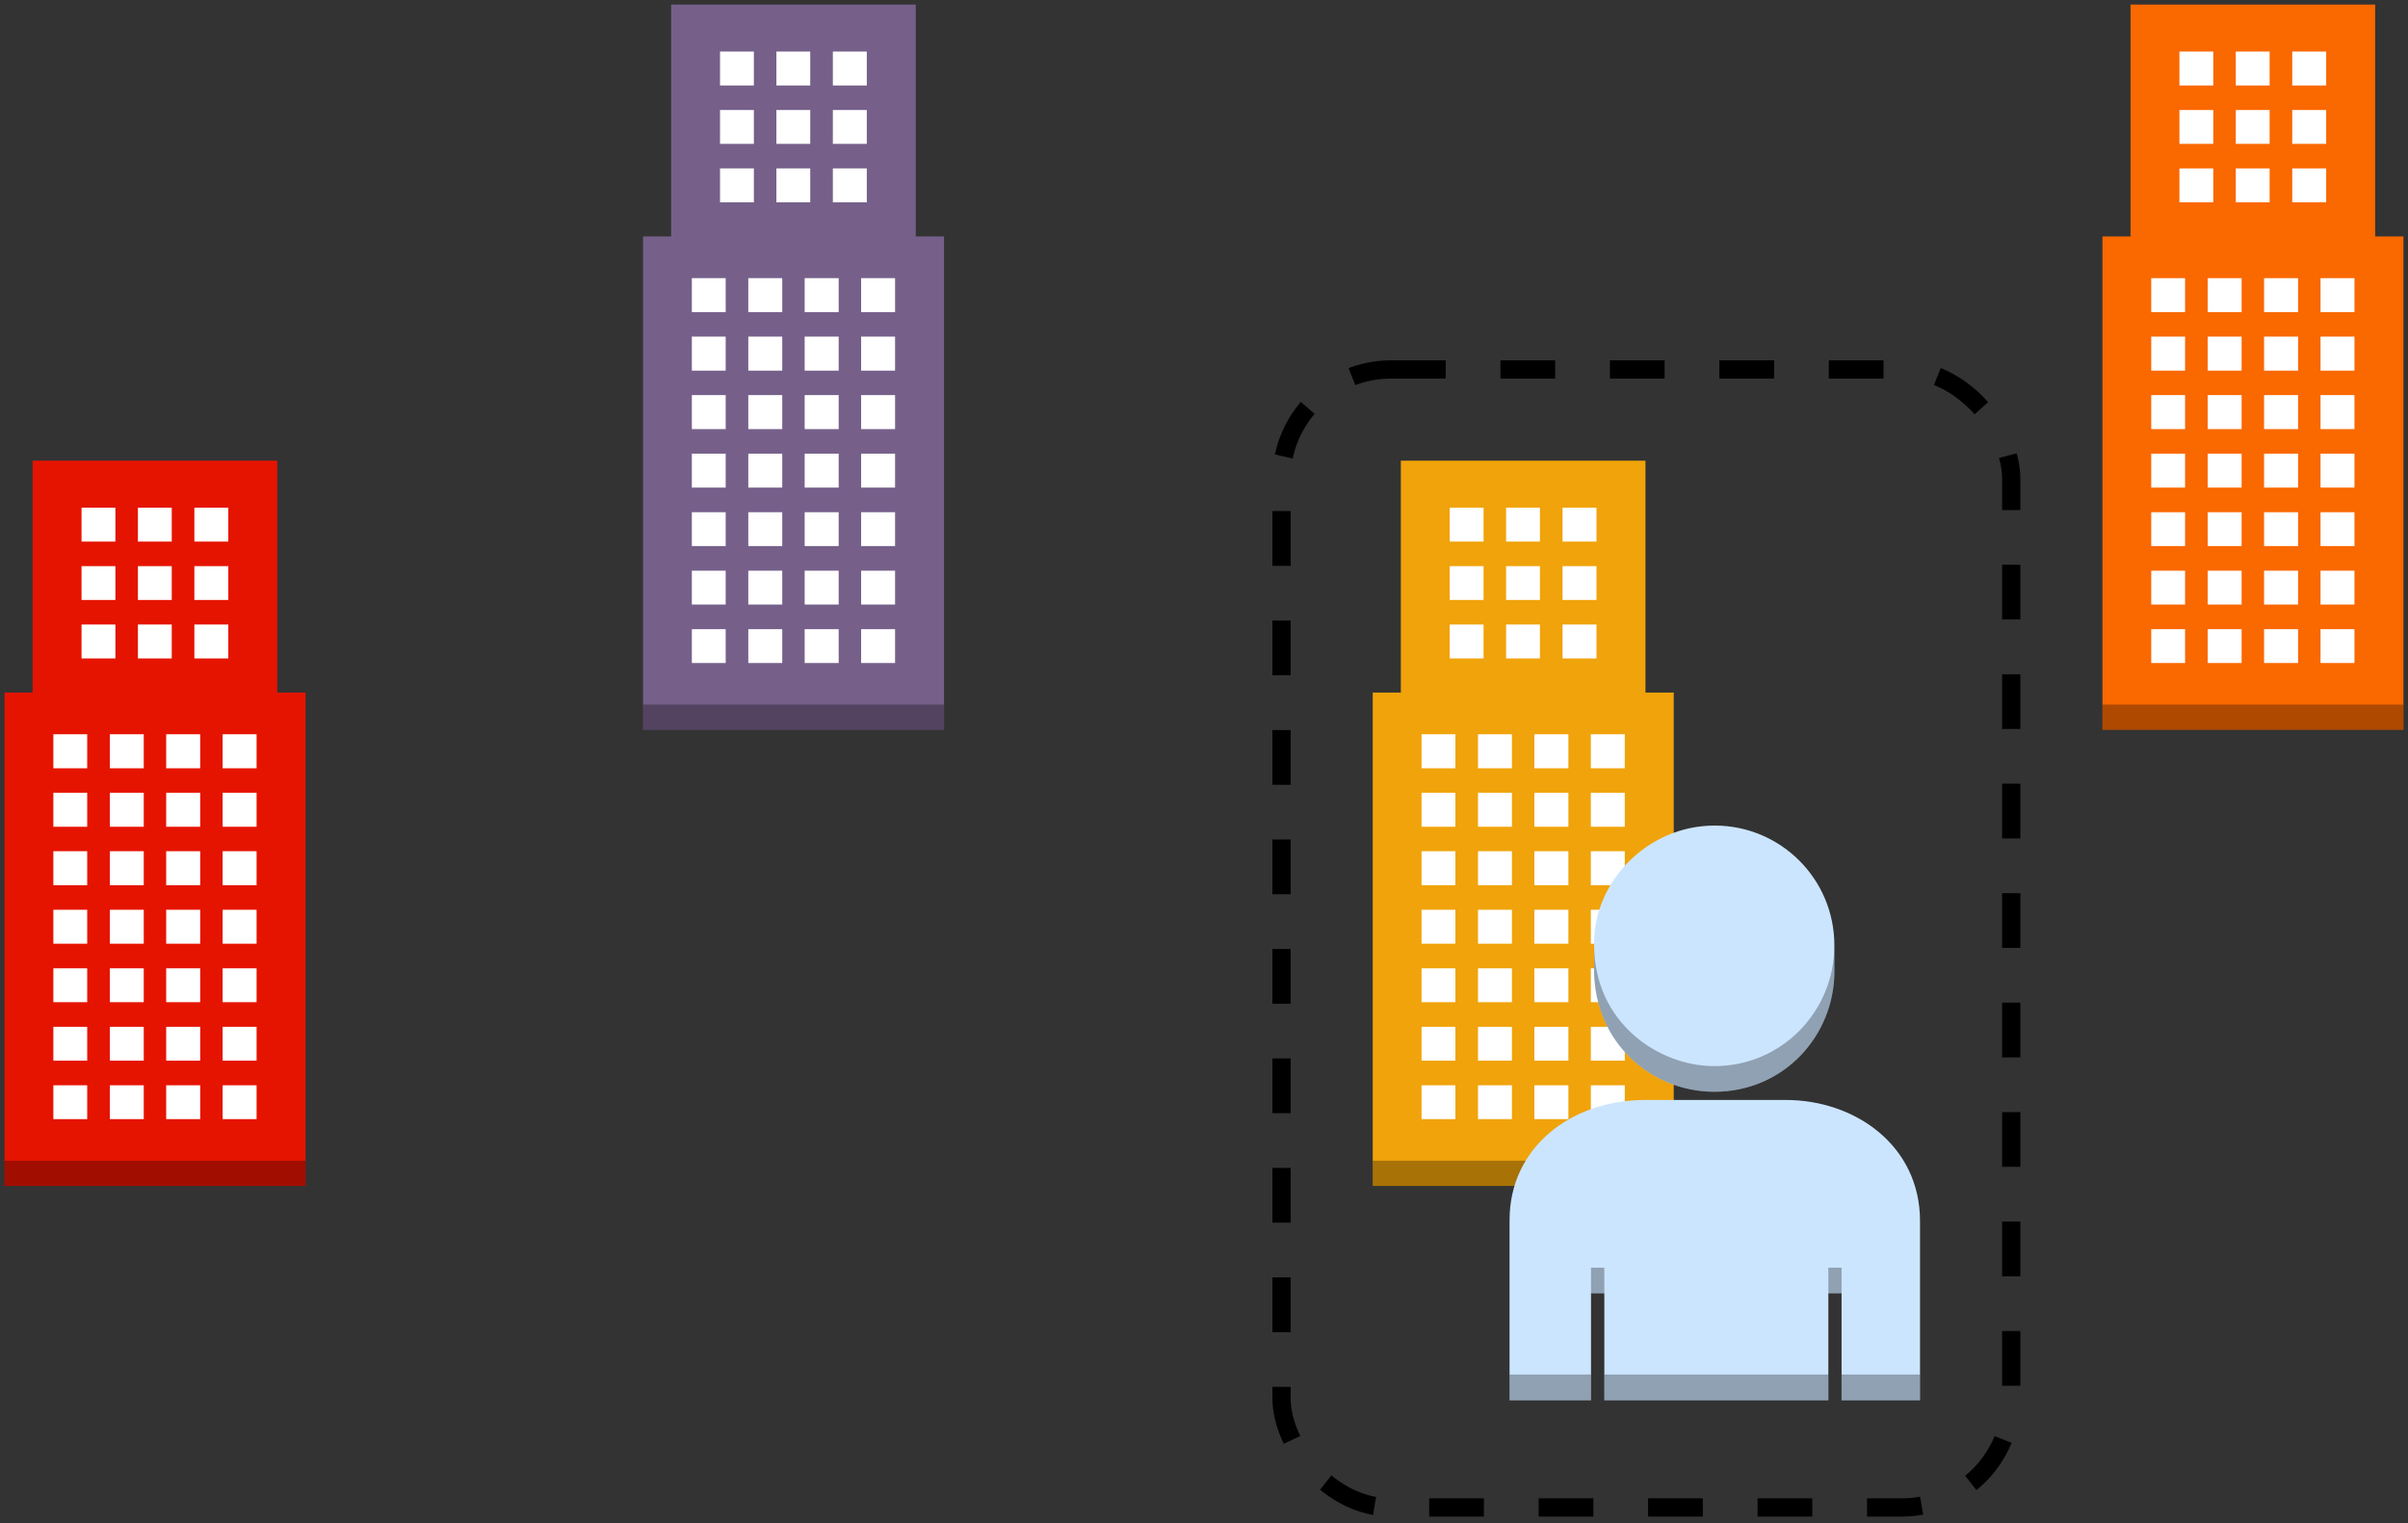<?xml version="1.0" encoding="UTF-8"?>
<!-- Do not edit this file with editors other than draw.io -->
<!DOCTYPE svg PUBLIC "-//W3C//DTD SVG 1.1//EN" "http://www.w3.org/Graphics/SVG/1.1/DTD/svg11.dtd">
<svg xmlns="http://www.w3.org/2000/svg" xmlns:xlink="http://www.w3.org/1999/xlink" version="1.1" width="264px" height="167px" viewBox="-0.5 -0.5 264 167" content="&lt;mxfile host=&quot;Electron&quot; modified=&quot;2025-01-17T10:38:49.290Z&quot; agent=&quot;Mozilla/5.0 (Windows NT 10.0; Win64; x64) AppleWebKit/537.36 (KHTML, like Gecko) draw.io/22.0.0 Chrome/114.0.574.289 Electron/25.8.3 Safari/537.36&quot; version=&quot;22.0.0&quot; etag=&quot;h4KYOGdpXfxrNH2UfdKi&quot; type=&quot;device&quot;&gt;&lt;diagram name=&quot;Page-1&quot; id=&quot;0Fs-WaHPkxA8eWfHLZKi&quot;&gt;3ZbNrpswEIWfhm1kMD/JsiG37aKVKmXRZeVgA1YNg4wppE9fOxgCIdHtlVCvGhYIn5mJ7fONCQ6Oi+6TJFX+FSgTjodo5+CD43nRLtR3I5x7wY+iXsgkp73kXoUj/82siKzacMrqWaICEIpXczGBsmSJmmlESmjnaSmI+awVydhCOCZELNXvnKq8V7cBuuqfGc/yYWYX2UhBhmQr1Dmh0E4k/OLgWAKo/qnoYiaMd4Mvfd3HB9FxYZKV6m8KvL7gFxGN3ZtdlzoPm5XQlJSZfNfB+zbnih0rkphoq+lqLVeFsOGUCxGDAKnHJZQ6aU9JnY/ltZLwczRNb3dvF8CkYt3DTbijNbqlGBRMybNOsQWjm7ad3AFEO4FjpXzKxfM3UWDbwrZENv761TX9YI27byJ+3URolOAli8eGRFNnzMA4wHWLfSEnJr5BzRWHUsdOoBQUk4QPgmcmoMB4T+wo0V4xOYehm6sy8xddZo7hhrQ13kCa8oT9ODVcUF5mN8wcD7PA9ZFZUQqlmujp5RoZTiJ7D6FLxQostzcowyVKjJcoo91mBZD+U4FMSbi9BxIhi2sBMo5wsBZI7N6QdP8lyeC5SCKCEXkLyf0hWu1I6nne8UyGT0UyCkO0vUPy8cvVx94hiNYhOf4xvsuZjP4nkk19SbvBlyQsuI8Jh3iH6UoHzg9mmDy0xDSkTDGF+M2Q9PD6sXmJTb7Y8csf&lt;/diagram&gt;&lt;/mxfile&gt;"><rect x="-0.5" y="-0.5" width="264" height="167" fill="#333333" stroke="none"/><defs><style type="text/css">@import url(https://fonts.googleapis.com/css?family=Inconsolata);&#xa;</style></defs><g><rect x="140" y="40" width="80" height="124.75" rx="12" ry="12" fill="none" stroke="rgb(0, 0, 0)" stroke-width="2" stroke-dasharray="6 6" pointer-events="all"/><path d="M 33 129.5 L 0 129.5 L 0 75.42 L 3.08 75.42 L 3.08 50 L 29.9 50 L 29.9 75.42 L 33 75.42 Z" fill="#e51400" stroke="none" pointer-events="all"/><path d="M 33 129.5 L 0 129.5 L 0 126.74 L 33 126.74 Z" fill-opacity="0.3" fill="#000000" stroke="none" pointer-events="all"/><rect x="0" y="50" width="0" height="0" fill="none" stroke="#b20000" pointer-events="all"/><path d="M 24.53 58.87 L 20.81 58.87 L 20.81 55.15 L 24.53 55.15 Z M 18.33 58.87 L 14.62 58.87 L 14.62 55.15 L 18.33 55.15 Z M 12.15 58.87 L 8.44 58.87 L 8.44 55.15 L 12.15 55.15 Z M 24.53 65.27 L 20.81 65.27 L 20.81 61.56 L 24.53 61.56 Z M 18.33 65.27 L 14.62 65.27 L 14.62 61.56 L 18.33 61.56 Z M 12.15 65.27 L 8.44 65.27 L 8.44 61.56 L 12.15 61.56 Z M 24.53 71.68 L 20.81 71.68 L 20.81 67.96 L 24.53 67.96 Z M 18.33 71.68 L 14.62 71.68 L 14.62 67.96 L 18.33 67.96 Z M 12.15 71.68 L 8.44 71.68 L 8.44 67.96 L 12.15 67.96 Z M 9.06 83.72 L 5.35 83.72 L 5.35 79.99 L 9.06 79.99 Z M 15.26 83.72 L 11.54 83.72 L 11.54 79.99 L 15.26 79.99 Z M 21.45 83.72 L 17.72 83.72 L 17.72 79.99 L 21.45 79.99 Z M 27.63 83.72 L 23.91 83.72 L 23.91 79.99 L 27.63 79.99 Z M 9.06 90.13 L 5.35 90.13 L 5.35 86.4 L 9.06 86.4 Z M 15.26 90.13 L 11.54 90.13 L 11.54 86.4 L 15.26 86.4 Z M 21.45 90.13 L 17.72 90.13 L 17.72 86.4 L 21.45 86.4 Z M 27.63 90.13 L 23.91 90.13 L 23.91 86.4 L 27.63 86.4 Z M 9.06 96.54 L 5.35 96.54 L 5.35 92.81 L 9.06 92.81 Z M 15.26 96.54 L 11.54 96.54 L 11.54 92.81 L 15.26 92.81 Z M 21.45 96.54 L 17.72 96.54 L 17.72 92.81 L 21.45 92.81 Z M 27.63 96.54 L 23.91 96.54 L 23.91 92.81 L 27.63 92.81 Z M 9.06 102.95 L 5.35 102.95 L 5.35 99.23 L 9.06 99.23 Z M 15.26 102.95 L 11.54 102.95 L 11.54 99.23 L 15.26 99.23 Z M 21.45 102.95 L 17.72 102.95 L 17.72 99.23 L 21.45 99.23 Z M 27.63 102.95 L 23.91 102.95 L 23.91 99.23 L 27.63 99.23 Z M 9.06 109.36 L 5.35 109.36 L 5.35 105.65 L 9.06 105.65 Z M 15.26 109.36 L 11.54 109.36 L 11.54 105.65 L 15.26 105.65 Z M 21.45 109.36 L 17.72 109.36 L 17.72 105.65 L 21.45 105.65 Z M 27.63 109.36 L 23.91 109.36 L 23.91 105.65 L 27.63 105.65 Z M 9.06 115.77 L 5.35 115.77 L 5.35 112.06 L 9.06 112.06 Z M 15.26 115.77 L 11.54 115.77 L 11.54 112.06 L 15.26 112.06 Z M 21.45 115.77 L 17.72 115.77 L 17.72 112.06 L 21.45 112.06 Z M 27.63 115.77 L 23.91 115.77 L 23.91 112.06 L 27.63 112.06 Z M 9.06 122.18 L 5.35 122.18 L 5.35 118.47 L 9.06 118.47 Z M 15.26 122.18 L 11.54 122.18 L 11.54 118.47 L 15.26 118.47 Z M 21.45 122.18 L 17.72 122.18 L 17.72 118.47 L 21.45 118.47 Z M 27.63 122.18 L 23.91 122.18 L 23.91 118.47 L 27.63 118.47 Z" fill="#ffffff" stroke="none" pointer-events="all"/><path d="M 263 79.5 L 230 79.5 L 230 25.42 L 233.08 25.42 L 233.08 0 L 259.9 0 L 259.9 25.42 L 263 25.42 Z" fill="#fa6800" stroke="none" pointer-events="all"/><path d="M 263 79.5 L 230 79.5 L 230 76.74 L 263 76.74 Z" fill-opacity="0.3" fill="#000000" stroke="none" pointer-events="all"/><rect x="230" y="0" width="0" height="0" fill="none" stroke="#c73500" pointer-events="all"/><path d="M 254.53 8.87 L 250.81 8.87 L 250.81 5.15 L 254.53 5.15 Z M 248.33 8.87 L 244.62 8.87 L 244.62 5.15 L 248.33 5.15 Z M 242.15 8.87 L 238.44 8.87 L 238.44 5.15 L 242.15 5.15 Z M 254.53 15.27 L 250.81 15.27 L 250.81 11.56 L 254.53 11.56 Z M 248.33 15.27 L 244.62 15.27 L 244.62 11.56 L 248.33 11.56 Z M 242.15 15.27 L 238.44 15.27 L 238.44 11.56 L 242.15 11.56 Z M 254.53 21.68 L 250.81 21.68 L 250.81 17.96 L 254.53 17.96 Z M 248.33 21.68 L 244.62 21.68 L 244.62 17.96 L 248.33 17.96 Z M 242.15 21.68 L 238.44 21.68 L 238.44 17.96 L 242.15 17.96 Z M 239.06 33.72 L 235.35 33.72 L 235.35 29.99 L 239.06 29.99 Z M 245.26 33.72 L 241.54 33.72 L 241.54 29.99 L 245.26 29.99 Z M 251.45 33.72 L 247.72 33.72 L 247.72 29.99 L 251.45 29.99 Z M 257.63 33.72 L 253.91 33.72 L 253.91 29.99 L 257.63 29.99 Z M 239.06 40.13 L 235.35 40.13 L 235.35 36.4 L 239.06 36.4 Z M 245.26 40.13 L 241.54 40.13 L 241.54 36.4 L 245.26 36.4 Z M 251.45 40.13 L 247.72 40.13 L 247.72 36.4 L 251.45 36.4 Z M 257.63 40.13 L 253.91 40.13 L 253.91 36.4 L 257.63 36.4 Z M 239.06 46.54 L 235.35 46.54 L 235.35 42.81 L 239.06 42.81 Z M 245.26 46.54 L 241.54 46.54 L 241.54 42.81 L 245.26 42.81 Z M 251.45 46.54 L 247.72 46.54 L 247.72 42.81 L 251.45 42.81 Z M 257.63 46.54 L 253.91 46.54 L 253.91 42.81 L 257.63 42.81 Z M 239.06 52.95 L 235.35 52.95 L 235.35 49.23 L 239.06 49.23 Z M 245.26 52.95 L 241.54 52.95 L 241.54 49.23 L 245.26 49.23 Z M 251.45 52.95 L 247.72 52.95 L 247.72 49.23 L 251.45 49.23 Z M 257.63 52.95 L 253.91 52.95 L 253.91 49.23 L 257.63 49.23 Z M 239.06 59.36 L 235.35 59.36 L 235.35 55.65 L 239.06 55.65 Z M 245.26 59.36 L 241.54 59.36 L 241.54 55.65 L 245.26 55.65 Z M 251.45 59.36 L 247.72 59.36 L 247.72 55.65 L 251.45 55.65 Z M 257.63 59.36 L 253.91 59.36 L 253.91 55.65 L 257.63 55.65 Z M 239.06 65.77 L 235.35 65.77 L 235.35 62.06 L 239.06 62.06 Z M 245.26 65.77 L 241.54 65.77 L 241.54 62.06 L 245.26 62.06 Z M 251.45 65.77 L 247.72 65.77 L 247.72 62.06 L 251.45 62.06 Z M 257.63 65.77 L 253.91 65.77 L 253.91 62.06 L 257.63 62.06 Z M 239.06 72.18 L 235.35 72.18 L 235.35 68.47 L 239.06 68.47 Z M 245.26 72.18 L 241.54 72.18 L 241.54 68.47 L 245.26 68.47 Z M 251.45 72.18 L 247.72 72.18 L 247.72 68.47 L 251.45 68.47 Z M 257.63 72.18 L 253.91 72.18 L 253.91 68.47 L 257.63 68.47 Z" fill="#ffffff" stroke="none" pointer-events="all"/><path d="M 183 129.5 L 150 129.5 L 150 75.42 L 153.08 75.42 L 153.08 50 L 179.9 50 L 179.9 75.42 L 183 75.42 Z" fill="#f0a30a" stroke="none" pointer-events="all"/><path d="M 183 129.5 L 150 129.5 L 150 126.74 L 183 126.74 Z" fill-opacity="0.3" fill="#000000" stroke="none" pointer-events="all"/><rect x="150" y="50" width="0" height="0" fill="none" stroke="#bd7000" pointer-events="all"/><path d="M 174.53 58.87 L 170.81 58.87 L 170.81 55.15 L 174.53 55.15 Z M 168.33 58.87 L 164.62 58.87 L 164.62 55.15 L 168.33 55.15 Z M 162.15 58.87 L 158.44 58.87 L 158.44 55.15 L 162.15 55.15 Z M 174.53 65.27 L 170.81 65.27 L 170.81 61.56 L 174.53 61.56 Z M 168.33 65.27 L 164.62 65.27 L 164.62 61.56 L 168.33 61.56 Z M 162.15 65.27 L 158.44 65.27 L 158.44 61.56 L 162.15 61.56 Z M 174.53 71.68 L 170.81 71.68 L 170.81 67.96 L 174.53 67.96 Z M 168.33 71.68 L 164.62 71.68 L 164.62 67.96 L 168.33 67.96 Z M 162.15 71.68 L 158.44 71.68 L 158.44 67.96 L 162.15 67.96 Z M 159.06 83.72 L 155.35 83.72 L 155.35 79.99 L 159.06 79.99 Z M 165.26 83.72 L 161.54 83.72 L 161.54 79.99 L 165.26 79.99 Z M 171.45 83.72 L 167.72 83.72 L 167.72 79.99 L 171.45 79.99 Z M 177.63 83.72 L 173.91 83.72 L 173.91 79.99 L 177.63 79.99 Z M 159.06 90.13 L 155.35 90.13 L 155.35 86.4 L 159.06 86.4 Z M 165.26 90.13 L 161.54 90.13 L 161.54 86.4 L 165.26 86.4 Z M 171.45 90.13 L 167.72 90.13 L 167.72 86.4 L 171.45 86.4 Z M 177.63 90.13 L 173.91 90.13 L 173.91 86.4 L 177.63 86.4 Z M 159.06 96.54 L 155.35 96.54 L 155.35 92.81 L 159.06 92.81 Z M 165.26 96.54 L 161.54 96.54 L 161.54 92.81 L 165.26 92.81 Z M 171.45 96.54 L 167.72 96.54 L 167.72 92.81 L 171.45 92.81 Z M 177.63 96.54 L 173.91 96.54 L 173.91 92.81 L 177.63 92.81 Z M 159.06 102.95 L 155.35 102.95 L 155.35 99.23 L 159.06 99.23 Z M 165.26 102.95 L 161.54 102.95 L 161.54 99.23 L 165.26 99.23 Z M 171.45 102.95 L 167.72 102.95 L 167.72 99.23 L 171.45 99.23 Z M 177.63 102.95 L 173.91 102.95 L 173.91 99.23 L 177.63 99.23 Z M 159.06 109.36 L 155.35 109.36 L 155.35 105.65 L 159.06 105.65 Z M 165.26 109.36 L 161.54 109.36 L 161.54 105.65 L 165.26 105.65 Z M 171.45 109.36 L 167.72 109.36 L 167.72 105.65 L 171.45 105.65 Z M 177.63 109.36 L 173.91 109.36 L 173.91 105.65 L 177.63 105.65 Z M 159.06 115.77 L 155.35 115.77 L 155.35 112.06 L 159.06 112.06 Z M 165.26 115.77 L 161.54 115.77 L 161.54 112.06 L 165.26 112.06 Z M 171.45 115.77 L 167.72 115.77 L 167.72 112.06 L 171.45 112.06 Z M 177.63 115.77 L 173.91 115.77 L 173.91 112.06 L 177.63 112.06 Z M 159.06 122.18 L 155.35 122.18 L 155.35 118.47 L 159.06 118.47 Z M 165.26 122.18 L 161.54 122.18 L 161.54 118.47 L 165.26 118.47 Z M 171.45 122.18 L 167.72 122.18 L 167.72 118.47 L 171.45 118.47 Z M 177.63 122.18 L 173.91 122.18 L 173.91 118.47 L 177.63 118.47 Z" fill="#ffffff" stroke="none" pointer-events="all"/><path d="M 103 79.5 L 70 79.5 L 70 25.42 L 73.08 25.42 L 73.08 0 L 99.9 0 L 99.9 25.42 L 103 25.42 Z" fill="#76608a" stroke="none" pointer-events="all"/><path d="M 103 79.5 L 70 79.5 L 70 76.74 L 103 76.74 Z" fill-opacity="0.3" fill="#000000" stroke="none" pointer-events="all"/><rect x="70" y="0" width="0" height="0" fill="none" stroke="#432d57" pointer-events="all"/><path d="M 94.53 8.87 L 90.81 8.87 L 90.81 5.15 L 94.53 5.15 Z M 88.33 8.87 L 84.62 8.87 L 84.62 5.15 L 88.33 5.15 Z M 82.15 8.87 L 78.44 8.87 L 78.44 5.15 L 82.15 5.15 Z M 94.53 15.27 L 90.81 15.27 L 90.81 11.56 L 94.53 11.56 Z M 88.33 15.27 L 84.62 15.27 L 84.62 11.56 L 88.33 11.56 Z M 82.15 15.27 L 78.44 15.27 L 78.44 11.56 L 82.15 11.56 Z M 94.53 21.68 L 90.81 21.68 L 90.81 17.96 L 94.53 17.96 Z M 88.33 21.68 L 84.62 21.68 L 84.62 17.96 L 88.33 17.96 Z M 82.15 21.68 L 78.44 21.68 L 78.44 17.96 L 82.15 17.96 Z M 79.06 33.72 L 75.35 33.72 L 75.35 29.99 L 79.06 29.99 Z M 85.26 33.72 L 81.54 33.72 L 81.54 29.99 L 85.26 29.99 Z M 91.45 33.72 L 87.72 33.72 L 87.72 29.99 L 91.45 29.99 Z M 97.63 33.72 L 93.91 33.72 L 93.91 29.99 L 97.63 29.99 Z M 79.06 40.13 L 75.35 40.13 L 75.35 36.4 L 79.06 36.4 Z M 85.26 40.13 L 81.54 40.13 L 81.54 36.4 L 85.26 36.4 Z M 91.45 40.13 L 87.72 40.13 L 87.72 36.4 L 91.45 36.4 Z M 97.63 40.13 L 93.91 40.13 L 93.91 36.4 L 97.63 36.4 Z M 79.06 46.54 L 75.35 46.54 L 75.35 42.81 L 79.06 42.81 Z M 85.26 46.54 L 81.54 46.54 L 81.54 42.81 L 85.26 42.81 Z M 91.45 46.54 L 87.72 46.54 L 87.72 42.81 L 91.45 42.81 Z M 97.63 46.54 L 93.91 46.54 L 93.91 42.81 L 97.63 42.81 Z M 79.06 52.95 L 75.35 52.95 L 75.35 49.23 L 79.06 49.23 Z M 85.26 52.95 L 81.54 52.95 L 81.54 49.23 L 85.26 49.23 Z M 91.45 52.95 L 87.72 52.95 L 87.72 49.23 L 91.45 49.23 Z M 97.63 52.95 L 93.91 52.95 L 93.91 49.23 L 97.63 49.23 Z M 79.06 59.36 L 75.35 59.36 L 75.35 55.65 L 79.06 55.65 Z M 85.26 59.36 L 81.54 59.36 L 81.54 55.65 L 85.26 55.65 Z M 91.45 59.36 L 87.72 59.36 L 87.72 55.65 L 91.45 55.65 Z M 97.63 59.36 L 93.91 59.36 L 93.91 55.65 L 97.63 55.65 Z M 79.06 65.77 L 75.35 65.77 L 75.35 62.06 L 79.06 62.06 Z M 85.26 65.77 L 81.54 65.77 L 81.54 62.06 L 85.26 62.06 Z M 91.45 65.77 L 87.72 65.77 L 87.72 62.06 L 91.45 62.06 Z M 97.63 65.77 L 93.91 65.77 L 93.91 62.06 L 97.63 62.06 Z M 79.06 72.18 L 75.35 72.18 L 75.35 68.47 L 79.06 68.47 Z M 85.26 72.18 L 81.54 72.18 L 81.54 68.47 L 85.26 68.47 Z M 91.45 72.18 L 87.72 72.18 L 87.72 68.47 L 91.45 68.47 Z M 97.63 72.18 L 93.91 72.18 L 93.91 68.47 L 97.63 68.47 Z" fill="#ffffff" stroke="none" pointer-events="all"/><path d="M 187.45 119.18 C 180.63 119.18 174.26 113.9 174.26 105.72 L 174.27 102.82 C 174.27 96.21 180.05 90 187.49 90 C 194.71 90 200.61 95.84 200.61 103.13 L 200.61 106 C 200.61 112.96 195.13 119.18 187.45 119.18 Z M 210 153 L 201.4 153 L 201.4 141.27 L 199.95 141.27 L 199.95 153 L 175.39 153 L 175.39 141.27 L 173.93 141.27 L 173.93 153 L 165 153 L 165 133.23 C 165 125.32 171.71 120.08 179.87 120.08 L 195.28 120.08 C 202.88 120.08 210 125.07 210 133.35 Z" fill="#cce5ff" stroke="none" pointer-events="all"/><path d="M 173.93 153 L 165 153 L 165 150.18 L 173.93 150.18 Z M 175.39 141.27 L 173.93 141.27 L 173.93 138.46 L 175.39 138.46 Z M 199.95 153 L 175.39 153 L 175.39 150.18 L 199.95 150.18 Z M 201.4 141.27 L 199.95 141.27 L 199.95 138.46 L 201.4 138.46 Z M 210 153 L 201.4 153 L 201.4 150.18 L 210 150.18 Z M 187.45 119.18 C 180.65 119.18 174.26 113.89 174.26 105.72 L 174.27 103.07 C 174.27 111.56 181.27 116.37 187.46 116.37 C 194.79 116.37 200.61 110.42 200.61 103.13 L 200.61 106 C 200.61 112.91 195.16 119.18 187.45 119.18 Z" fill-opacity="0.3" fill="#000000" stroke="none" pointer-events="all"/></g></svg>
